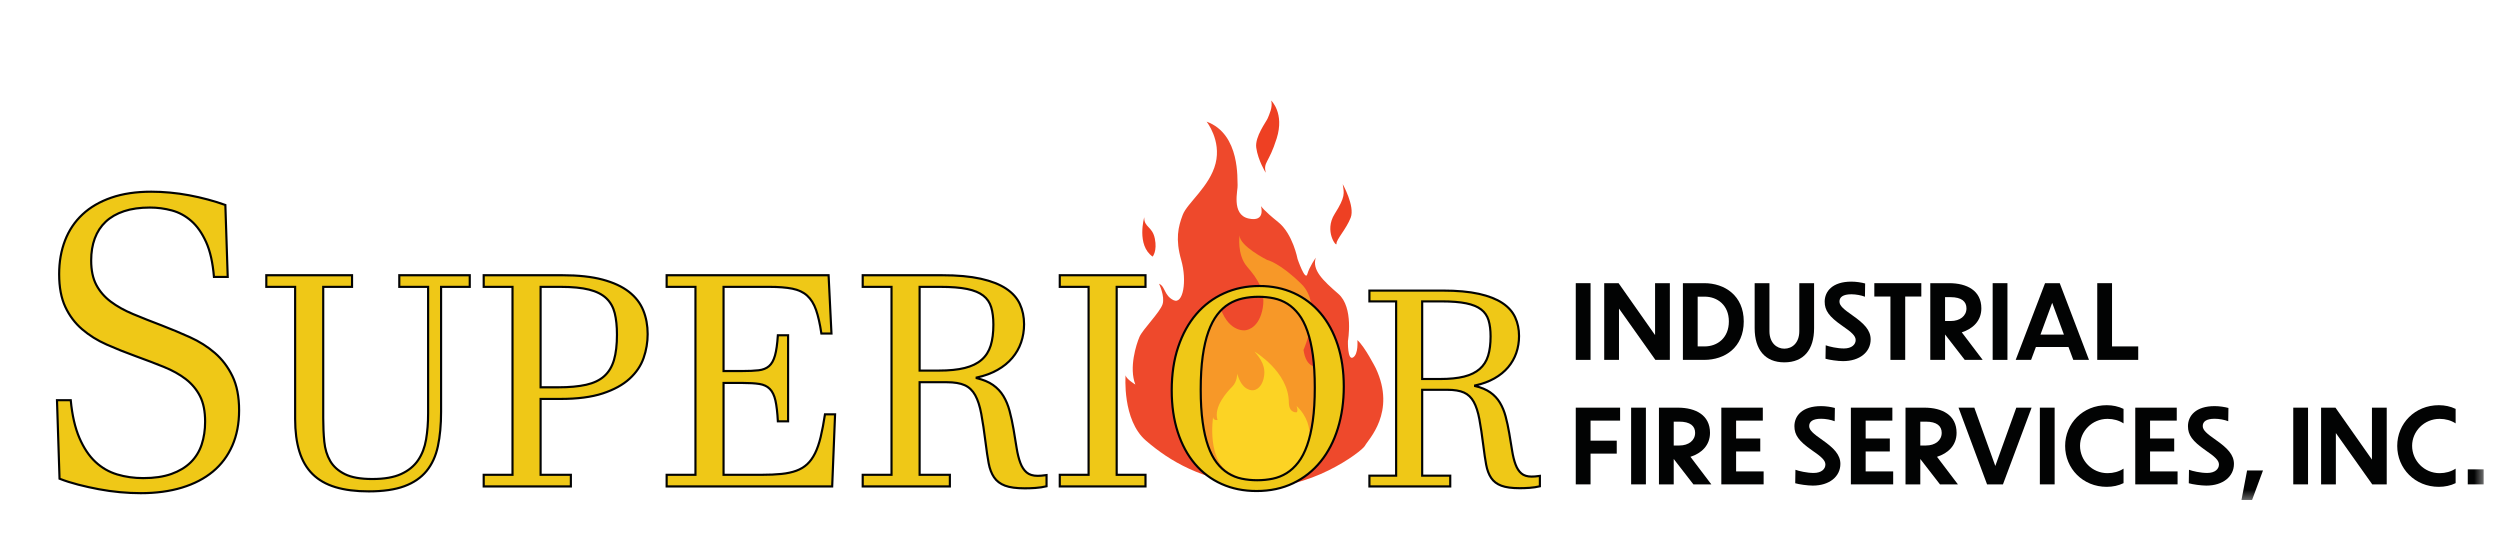 <?xml version="1.0" encoding="UTF-8"?>
<svg width="290px" height="63px" viewBox="0 0 290 63" version="1.1" xmlns="http://www.w3.org/2000/svg" xmlns:xlink="http://www.w3.org/1999/xlink">
    <title>20FE53EA-9267-4358-BEFC-BBF7A83AF540@1.5x</title>
    <defs>
        <filter x="-3.8%" y="-18.8%" width="107.6%" height="137.2%" filterUnits="objectBoundingBox" id="filter-1">
            <feOffset dx="0" dy="1" in="SourceAlpha" result="shadowOffsetOuter1"></feOffset>
            <feGaussianBlur stdDeviation="1" in="shadowOffsetOuter1" result="shadowBlurOuter1"></feGaussianBlur>
            <feColorMatrix values="0 0 0 0 0   0 0 0 0 0   0 0 0 0 0  0 0 0 0.5 0" type="matrix" in="shadowBlurOuter1" result="shadowMatrixOuter1"></feColorMatrix>
            <feMerge>
                <feMergeNode in="shadowMatrixOuter1"></feMergeNode>
                <feMergeNode in="SourceGraphic"></feMergeNode>
            </feMerge>
        </filter>
        <polygon id="path-2" points="0 46.652 282.605 46.652 282.605 0.317 0 0.317"></polygon>
    </defs>
    <g id="Business-Unit-Site-Shells" stroke="none" stroke-width="1" fill="none" fill-rule="evenodd">
        <g id="SIFS" transform="translate(-56, -106)">
            <g id="header" transform="translate(57.5, 84)">
                <g transform="translate(4, 0)" id="Fire_logo">
                    <g transform="translate(0, 22)">
                        <g id="Group-75" transform="translate(0, 11.348)">
                            <g id="fire" transform="translate(125.045, 0.317)">
                                <path d="M10.465,7.286 C9.789,9.969 7.173,11.877 6.65,13.261 L6.65,13.261 C6.127,14.644 5.778,16.069 6.476,18.501 L6.476,18.501 C7.173,20.933 6.694,23.7 5.582,23.155 L5.582,23.155 C4.47,22.61 4.644,21.562 3.903,21.247 L3.903,21.247 C3.903,21.247 4.6,22.693 4.317,23.616 L4.317,23.616 C4.034,24.538 2.006,26.55 1.635,27.41 L1.635,27.41 C1.264,28.269 0.392,30.994 1.156,32.944 L1.156,32.944 C1.156,32.944 0.109,32.315 0.022,31.875 L0.022,31.875 C0.022,31.875 -0.393,37.068 2.399,39.46 L2.399,39.46 C5.189,41.853 8.765,43.991 14.935,44.725 L14.935,44.725 C21.105,45.459 27.472,40.7 27.799,40.029 L27.799,40.029 C28.126,39.359 31.462,36.186 29.042,31.044 L29.042,31.044 C29.042,31.044 27.763,28.521 26.909,27.787 L26.909,27.787 C26.909,27.787 27.058,29.422 26.404,29.8 L26.404,29.8 C25.75,30.177 25.815,27.892 25.815,27.892 L25.815,27.892 C25.815,27.892 26.513,23.993 24.703,22.421 L24.703,22.421 C22.894,20.849 21.629,19.654 22.086,18.229 L22.086,18.229 C22.086,18.229 21.345,19.277 21.105,20.136 L21.105,20.136 C20.866,20.995 19.972,18.375 19.972,18.375 L19.972,18.375 C19.972,18.375 19.427,15.462 17.726,14.099 L17.726,14.099 C16.025,12.736 15.72,12.233 15.72,12.233 L15.72,12.233 C15.72,12.233 16.33,14.141 14.281,13.68 L14.281,13.68 C12.232,13.219 13.082,10.312 13.017,9.805 L13.017,9.805 C12.951,9.299 13.387,3.89 9.419,2.444 L9.419,2.444 C9.419,2.444 11.141,4.603 10.465,7.286" id="Fill-1" fill="#EE492C"></path>
                                <path d="M13.243,15.636 C13.243,15.636 12.92,17.884 14.125,19.278 C15.331,20.673 16.399,22.182 15.865,24.402 C15.331,26.622 13.864,26.65 13.864,26.65 C13.864,26.65 11.776,26.934 10.845,23.491 C10.845,23.491 10.845,24.999 9.914,25.938 C8.983,26.877 6.275,29.781 7.093,32.313 C7.093,32.313 6.303,32.456 6.247,31.744 C6.247,31.744 4.893,40.51 9.942,42.616 C9.942,42.616 18.208,48.422 23.963,38.774 C23.963,38.774 26.361,33.623 22.129,29.638 C22.129,29.638 22.468,30.464 22.186,30.834 C22.186,30.834 20.973,31.089 20.662,28.927 C20.662,28.927 22.976,23.804 20.437,21.299 C17.898,18.795 16.431,18.482 16.431,18.482 C16.431,18.482 13.243,16.888 13.243,15.636" id="Fill-4" fill="#F79828"></path>
                                <path d="M25.208,9.691 C25.208,9.691 26.646,12.252 26.139,13.576 C25.631,14.899 24.446,16.137 24.488,16.607 C24.531,17.077 23.007,15.155 24.277,13.149 C25.546,11.142 25.377,10.758 25.208,9.691" id="Fill-6" fill="#EE4023"></path>
                                <path d="M16.914,-5.54339183e-14 C16.914,-5.54339183e-14 18.48,1.452 17.549,4.397 C16.618,7.343 15.983,7.094 16.279,8.371 C16.279,8.371 15.383,6.944 15.179,5.464 C15.003,4.186 16.363,2.433 16.512,2.049 C16.66,1.665 17.126,0.768 16.914,-5.54339183e-14" id="Fill-8" fill="#EE4023"></path>
                                <path d="M2.188,13.533 C2.188,13.533 1.257,16.778 3.161,18.101 C3.161,18.101 3.711,17.461 3.415,16.009 C3.119,14.558 2.146,14.728 2.188,13.533" id="Fill-10" fill="#EE4023"></path>
                                <path d="M18.959,34.994 C18.969,36.326 19.887,36.156 19.887,36.156 C20.059,35.931 19.852,35.428 19.852,35.428 C22.431,37.856 20.97,40.995 20.97,40.995 C17.463,46.874 12.427,43.336 12.427,43.336 C9.349,42.053 10.175,36.711 10.175,36.711 C10.209,37.145 10.69,37.058 10.69,37.058 C10.192,35.515 11.842,33.746 12.409,33.173 C12.977,32.601 12.977,31.682 12.977,31.682 C13.544,33.78 14.816,33.607 14.816,33.607 C14.816,33.607 15.71,33.589 16.035,32.237 C16.361,30.884 15.71,29.965 14.975,29.115 C14.975,29.115 18.93,31.438 18.959,34.994" id="Fill-12" fill="#FCD324"></path>
                            </g>
                            <g id="Superior" filter="url(#filter-1)" transform="translate(1.11, 9.889)">
                                <path d="M-4.26009845e-14,24.187 L1.595,24.187 C1.762,25.935 2.097,27.391 2.598,28.556 C3.1,29.721 3.718,30.648 4.455,31.338 C5.192,32.028 6.035,32.515 6.985,32.798 C7.934,33.082 8.941,33.224 10.005,33.224 C11.281,33.224 12.371,33.063 13.275,32.741 C14.179,32.419 14.924,31.97 15.509,31.396 C16.093,30.821 16.519,30.131 16.785,29.327 C17.05,28.522 17.184,27.637 17.184,26.671 C17.184,25.475 16.986,24.49 16.591,23.716 C16.196,22.943 15.645,22.283 14.939,21.739 C14.232,21.195 13.385,20.724 12.398,20.325 C11.41,19.926 10.324,19.513 9.139,19.083 C7.954,18.655 6.826,18.202 5.755,17.727 C4.683,17.252 3.738,16.662 2.917,15.956 C2.097,15.252 1.447,14.39 0.969,13.37 C0.49,12.351 0.251,11.082 0.251,9.565 C0.251,8.139 0.479,6.837 0.934,5.656 C1.39,4.476 2.066,3.468 2.963,2.633 C3.859,1.797 4.972,1.15 6.301,0.69 C7.631,0.23 9.177,1.00788942e-13 10.939,1.00788942e-13 C11.638,1.00788942e-13 12.36,0.034 13.104,0.103 C13.849,0.172 14.589,0.276 15.326,0.414 C16.063,0.552 16.789,0.716 17.503,0.908 C18.217,1.1 18.893,1.311 19.531,1.541 L19.805,9.887 L18.209,9.887 C18.072,8.231 17.769,6.883 17.298,5.84 C16.827,4.798 16.253,3.981 15.577,3.391 C14.901,2.801 14.149,2.395 13.321,2.173 C12.493,1.951 11.646,1.839 10.78,1.839 C9.625,1.839 8.622,1.981 7.771,2.265 C6.92,2.548 6.214,2.954 5.652,3.483 C5.09,4.012 4.668,4.656 4.387,5.415 C4.106,6.173 3.966,7.028 3.966,7.978 C3.966,9.113 4.163,10.055 4.558,10.806 C4.953,11.557 5.511,12.205 6.233,12.749 C6.954,13.294 7.821,13.776 8.831,14.198 C9.841,14.619 10.954,15.06 12.17,15.52 C13.279,15.949 14.369,16.405 15.44,16.888 C16.511,17.37 17.469,17.976 18.312,18.704 C19.155,19.432 19.835,20.329 20.352,21.394 C20.868,22.459 21.126,23.782 21.126,25.36 C21.126,26.893 20.864,28.257 20.34,29.453 C19.816,30.648 19.064,31.653 18.084,32.465 C17.104,33.277 15.908,33.898 14.495,34.327 C13.082,34.756 11.486,34.971 9.709,34.971 C8.934,34.971 8.132,34.932 7.304,34.856 C6.476,34.779 5.656,34.664 4.843,34.511 C4.03,34.358 3.236,34.182 2.461,33.982 C1.687,33.784 0.964,33.553 0.296,33.292 L-4.26009845e-14,24.187 Z" id="Fill-15" fill="#EFC817"></path>
                                <path d="M-4.26009845e-14,24.187 L1.595,24.187 C1.762,25.935 2.097,27.391 2.598,28.556 C3.1,29.721 3.718,30.648 4.455,31.338 C5.192,32.028 6.035,32.515 6.985,32.798 C7.934,33.082 8.941,33.224 10.005,33.224 C11.281,33.224 12.371,33.063 13.275,32.741 C14.179,32.419 14.924,31.97 15.509,31.396 C16.093,30.821 16.519,30.131 16.785,29.327 C17.05,28.522 17.184,27.637 17.184,26.671 C17.184,25.475 16.986,24.49 16.591,23.716 C16.196,22.943 15.645,22.283 14.939,21.739 C14.232,21.195 13.385,20.724 12.398,20.325 C11.41,19.926 10.324,19.513 9.139,19.083 C7.954,18.655 6.826,18.202 5.755,17.727 C4.683,17.252 3.738,16.662 2.917,15.956 C2.097,15.252 1.447,14.39 0.969,13.37 C0.49,12.351 0.251,11.082 0.251,9.565 C0.251,8.139 0.479,6.837 0.934,5.656 C1.39,4.476 2.066,3.468 2.963,2.633 C3.859,1.797 4.972,1.15 6.301,0.69 C7.631,0.23 9.177,1.00788942e-13 10.939,1.00788942e-13 C11.638,1.00788942e-13 12.36,0.034 13.104,0.103 C13.849,0.172 14.589,0.276 15.326,0.414 C16.063,0.552 16.789,0.716 17.503,0.908 C18.217,1.1 18.893,1.311 19.531,1.541 L19.805,9.887 L18.209,9.887 C18.072,8.231 17.769,6.883 17.298,5.84 C16.827,4.798 16.253,3.981 15.577,3.391 C14.901,2.801 14.149,2.395 13.321,2.173 C12.493,1.951 11.646,1.839 10.78,1.839 C9.625,1.839 8.622,1.981 7.771,2.265 C6.92,2.548 6.214,2.954 5.652,3.483 C5.09,4.012 4.668,4.656 4.387,5.415 C4.106,6.173 3.966,7.028 3.966,7.978 C3.966,9.113 4.163,10.055 4.558,10.806 C4.953,11.557 5.511,12.205 6.233,12.749 C6.954,13.294 7.821,13.776 8.831,14.198 C9.841,14.619 10.954,15.06 12.17,15.52 C13.279,15.949 14.369,16.405 15.44,16.888 C16.511,17.37 17.469,17.976 18.312,18.704 C19.155,19.432 19.835,20.329 20.352,21.394 C20.868,22.459 21.126,23.782 21.126,25.36 C21.126,26.893 20.864,28.257 20.34,29.453 C19.816,30.648 19.064,31.653 18.084,32.465 C17.104,33.277 15.908,33.898 14.495,34.327 C13.082,34.756 11.486,34.971 9.709,34.971 C8.934,34.971 8.132,34.932 7.304,34.856 C6.476,34.779 5.656,34.664 4.843,34.511 C4.03,34.358 3.236,34.182 2.461,33.982 C1.687,33.784 0.964,33.553 0.296,33.292 L-4.26009845e-14,24.187 Z" id="Stroke-17" stroke="#020303" stroke-width="0.25"></path>
                                <path d="M30.884,26.265 C30.884,27.231 30.925,28.142 31.009,28.996 C31.093,29.851 31.321,30.598 31.694,31.239 C32.067,31.88 32.636,32.388 33.399,32.765 C34.162,33.142 35.223,33.329 36.583,33.329 C37.964,33.329 39.078,33.136 39.925,32.748 C40.772,32.36 41.427,31.826 41.889,31.146 C42.351,30.466 42.661,29.662 42.816,28.735 C42.973,27.807 43.051,26.804 43.051,25.725 L43.051,11.039 L39.708,11.039 L39.708,9.69 L47.881,9.69 L47.881,11.039 L44.555,11.039 L44.555,25.54 C44.555,27.046 44.432,28.372 44.187,29.519 C43.942,30.665 43.502,31.626 42.867,32.402 C42.231,33.177 41.374,33.765 40.293,34.164 C39.212,34.563 37.836,34.763 36.165,34.763 C34.672,34.763 33.385,34.6 32.304,34.273 C31.223,33.948 30.338,33.442 29.647,32.756 C28.956,32.071 28.446,31.196 28.118,30.134 C27.789,29.072 27.625,27.81 27.625,26.349 L27.625,11.039 L24.282,11.039 L24.282,9.69 L34.226,9.69 L34.226,11.039 L30.884,11.039 L30.884,26.265 Z" id="Fill-19" fill="#EFC817"></path>
                                <path d="M30.884,26.265 C30.884,27.231 30.925,28.142 31.009,28.996 C31.093,29.851 31.321,30.598 31.694,31.239 C32.067,31.88 32.636,32.388 33.399,32.765 C34.162,33.142 35.223,33.329 36.583,33.329 C37.964,33.329 39.078,33.136 39.925,32.748 C40.772,32.36 41.427,31.826 41.889,31.146 C42.351,30.466 42.661,29.662 42.816,28.735 C42.973,27.807 43.051,26.804 43.051,25.725 L43.051,11.039 L39.708,11.039 L39.708,9.69 L47.881,9.69 L47.881,11.039 L44.555,11.039 L44.555,25.54 C44.555,27.046 44.432,28.372 44.187,29.519 C43.942,30.665 43.502,31.626 42.867,32.402 C42.231,33.177 41.374,33.765 40.293,34.164 C39.212,34.563 37.836,34.763 36.165,34.763 C34.672,34.763 33.385,34.6 32.304,34.273 C31.223,33.948 30.338,33.442 29.647,32.756 C28.956,32.071 28.446,31.196 28.118,30.134 C27.789,29.072 27.625,27.81 27.625,26.349 L27.625,11.039 L24.282,11.039 L24.282,9.69 L34.226,9.69 L34.226,11.039 L30.884,11.039 L30.884,26.265 Z" id="Stroke-21" stroke="#020303" stroke-width="0.25"></path>
                                <path d="M56.1,22.69 L58.156,22.69 C59.437,22.69 60.515,22.592 61.39,22.395 C62.264,22.198 62.963,21.864 63.487,21.392 C64.011,20.92 64.387,20.293 64.615,19.512 C64.843,18.731 64.958,17.756 64.958,16.586 C64.958,15.62 64.871,14.788 64.699,14.091 C64.526,13.394 64.2,12.818 63.721,12.363 C63.242,11.908 62.576,11.573 61.724,11.36 C60.872,11.146 59.771,11.039 58.423,11.039 L56.1,11.039 L56.1,22.69 Z M58.624,9.69 C60.473,9.69 62.027,9.859 63.286,10.196 C64.546,10.533 65.562,11.003 66.337,11.604 C67.111,12.206 67.668,12.925 68.008,13.762 C68.348,14.6 68.518,15.518 68.518,16.519 C68.518,17.463 68.362,18.385 68.05,19.284 C67.738,20.184 67.194,20.987 66.42,21.695 C65.645,22.404 64.609,22.971 63.312,23.398 C62.013,23.826 60.378,24.039 58.406,24.039 L56.1,24.039 L56.1,32.84 L59.61,32.84 L59.61,34.189 L49.499,34.189 L49.499,32.84 L52.841,32.84 L52.841,11.039 L49.499,11.039 L49.499,9.69 L58.624,9.69 Z" id="Fill-23" fill="#EFC817"></path>
                                <path d="M56.1,22.69 L58.156,22.69 C59.437,22.69 60.515,22.592 61.39,22.395 C62.264,22.198 62.963,21.864 63.487,21.392 C64.011,20.92 64.387,20.293 64.615,19.512 C64.843,18.731 64.958,17.756 64.958,16.586 C64.958,15.62 64.871,14.788 64.699,14.091 C64.526,13.394 64.2,12.818 63.721,12.363 C63.242,11.908 62.576,11.573 61.724,11.36 C60.872,11.146 59.771,11.039 58.423,11.039 L56.1,11.039 L56.1,22.69 Z M58.624,9.69 C60.473,9.69 62.027,9.859 63.286,10.196 C64.546,10.533 65.562,11.003 66.337,11.604 C67.111,12.206 67.668,12.925 68.008,13.762 C68.348,14.6 68.518,15.518 68.518,16.519 C68.518,17.463 68.362,18.385 68.05,19.284 C67.738,20.184 67.194,20.987 66.42,21.695 C65.645,22.404 64.609,22.971 63.312,23.398 C62.013,23.826 60.378,24.039 58.406,24.039 L56.1,24.039 L56.1,32.84 L59.61,32.84 L59.61,34.189 L49.499,34.189 L49.499,32.84 L52.841,32.84 L52.841,11.039 L49.499,11.039 L49.499,9.69 L58.624,9.69 Z" id="Stroke-25" stroke="#020303" stroke-width="0.25"></path>
                                <path d="M77.322,20.802 L79.511,20.802 C80.258,20.802 80.882,20.774 81.383,20.717 C81.885,20.661 82.288,20.501 82.595,20.237 C82.901,19.973 83.132,19.562 83.288,19.006 C83.445,18.45 83.556,17.665 83.623,16.654 L84.809,16.654 L84.809,26.636 L83.623,26.636 C83.567,25.613 83.472,24.806 83.339,24.216 C83.205,23.626 82.988,23.179 82.687,22.876 C82.386,22.572 81.982,22.381 81.475,22.302 C80.968,22.224 80.314,22.184 79.511,22.184 L77.322,22.184 L77.322,32.84 L81.751,32.84 C82.62,32.84 83.383,32.806 84.04,32.739 C84.698,32.672 85.271,32.548 85.762,32.368 C86.252,32.189 86.673,31.936 87.024,31.61 C87.375,31.284 87.678,30.862 87.935,30.345 C88.191,29.828 88.408,29.198 88.587,28.457 C88.765,27.715 88.932,26.838 89.088,25.826 L90.258,25.826 L89.923,34.189 L70.721,34.189 L70.721,32.84 L74.063,32.84 L74.063,11.039 L70.721,11.039 L70.721,9.69 L89.506,9.69 L89.84,16.452 L88.67,16.452 C88.503,15.328 88.297,14.414 88.052,13.712 C87.806,13.009 87.464,12.458 87.024,12.059 C86.584,11.66 86.01,11.391 85.302,11.25 C84.595,11.11 83.701,11.039 82.62,11.039 L77.322,11.039 L77.322,20.802 Z" id="Fill-27" fill="#EFC817"></path>
                                <path d="M77.322,20.802 L79.511,20.802 C80.258,20.802 80.882,20.774 81.383,20.717 C81.885,20.661 82.288,20.501 82.595,20.237 C82.901,19.973 83.132,19.562 83.288,19.006 C83.445,18.45 83.556,17.665 83.623,16.654 L84.809,16.654 L84.809,26.636 L83.623,26.636 C83.567,25.613 83.472,24.806 83.339,24.216 C83.205,23.626 82.988,23.179 82.687,22.876 C82.386,22.572 81.982,22.381 81.475,22.302 C80.968,22.224 80.314,22.184 79.511,22.184 L77.322,22.184 L77.322,32.84 L81.751,32.84 C82.62,32.84 83.383,32.806 84.04,32.739 C84.698,32.672 85.271,32.548 85.762,32.368 C86.252,32.189 86.673,31.936 87.024,31.61 C87.375,31.284 87.678,30.862 87.935,30.345 C88.191,29.828 88.408,29.198 88.587,28.457 C88.765,27.715 88.932,26.838 89.088,25.826 L90.258,25.826 L89.923,34.189 L70.721,34.189 L70.721,32.84 L74.063,32.84 L74.063,11.039 L70.721,11.039 L70.721,9.69 L89.506,9.69 L89.84,16.452 L88.67,16.452 C88.503,15.328 88.297,14.414 88.052,13.712 C87.806,13.009 87.464,12.458 87.024,12.059 C86.584,11.66 86.01,11.391 85.302,11.25 C84.595,11.11 83.701,11.039 82.62,11.039 L77.322,11.039 L77.322,20.802 Z" id="Stroke-29" stroke="#020303" stroke-width="0.25"></path>
                                <path d="M100.065,20.751 L102.288,20.751 C103.491,20.751 104.497,20.65 105.304,20.447 C106.112,20.245 106.764,19.928 107.26,19.495 C107.755,19.063 108.106,18.511 108.313,17.843 C108.519,17.174 108.622,16.367 108.622,15.423 C108.622,14.636 108.538,13.964 108.371,13.408 C108.204,12.852 107.895,12.4 107.444,12.051 C106.992,11.703 106.368,11.447 105.572,11.284 C104.775,11.121 103.742,11.039 102.472,11.039 L100.065,11.039 L100.065,20.751 Z M102.672,9.69 C104.444,9.69 105.936,9.825 107.151,10.095 C108.365,10.365 109.346,10.747 110.093,11.241 C110.839,11.736 111.374,12.335 111.697,13.037 C112.02,13.74 112.182,14.518 112.182,15.372 C112.182,16.114 112.067,16.817 111.839,17.48 C111.611,18.144 111.268,18.745 110.811,19.284 C110.354,19.824 109.783,20.287 109.098,20.675 C108.413,21.063 107.608,21.358 106.683,21.56 L106.683,21.628 C107.452,21.808 108.084,22.072 108.58,22.42 C109.076,22.769 109.477,23.196 109.783,23.701 C110.09,24.208 110.329,24.784 110.502,25.43 C110.675,26.076 110.828,26.787 110.962,27.563 C111.095,28.361 111.215,29.089 111.321,29.746 C111.427,30.404 111.569,30.972 111.747,31.449 C111.925,31.927 112.167,32.298 112.474,32.562 C112.781,32.826 113.207,32.959 113.753,32.959 C113.853,32.959 113.995,32.953 114.179,32.942 C114.363,32.931 114.566,32.908 114.789,32.874 L114.789,34.172 C114.599,34.217 114.393,34.257 114.17,34.291 C113.947,34.324 113.722,34.349 113.494,34.366 C113.265,34.383 113.042,34.394 112.825,34.4 C112.608,34.406 112.416,34.408 112.248,34.408 C111.279,34.408 110.519,34.305 109.967,34.097 C109.416,33.889 108.992,33.565 108.697,33.127 C108.402,32.689 108.193,32.138 108.07,31.475 C107.948,30.811 107.831,30.025 107.719,29.114 C107.552,27.788 107.385,26.675 107.218,25.775 C107.051,24.876 106.817,24.154 106.516,23.609 C106.215,23.064 105.808,22.676 105.296,22.446 C104.783,22.216 104.087,22.1 103.207,22.1 L100.065,22.1 L100.065,32.84 L103.574,32.84 L103.574,34.189 L93.464,34.189 L93.464,32.84 L96.806,32.84 L96.806,11.039 L93.464,11.039 L93.464,9.69 L102.672,9.69 Z" id="Fill-31" fill="#EFC817"></path>
                                <path d="M100.065,20.751 L102.288,20.751 C103.491,20.751 104.497,20.65 105.304,20.447 C106.112,20.245 106.764,19.928 107.26,19.495 C107.755,19.063 108.106,18.511 108.313,17.843 C108.519,17.174 108.622,16.367 108.622,15.423 C108.622,14.636 108.538,13.964 108.371,13.408 C108.204,12.852 107.895,12.4 107.444,12.051 C106.992,11.703 106.368,11.447 105.572,11.284 C104.775,11.121 103.742,11.039 102.472,11.039 L100.065,11.039 L100.065,20.751 Z M102.672,9.69 C104.444,9.69 105.936,9.825 107.151,10.095 C108.365,10.365 109.346,10.747 110.093,11.241 C110.839,11.736 111.374,12.335 111.697,13.037 C112.02,13.74 112.182,14.518 112.182,15.372 C112.182,16.114 112.067,16.817 111.839,17.48 C111.611,18.144 111.268,18.745 110.811,19.284 C110.354,19.824 109.783,20.287 109.098,20.675 C108.413,21.063 107.608,21.358 106.683,21.56 L106.683,21.628 C107.452,21.808 108.084,22.072 108.58,22.42 C109.076,22.769 109.477,23.196 109.783,23.701 C110.09,24.208 110.329,24.784 110.502,25.43 C110.675,26.076 110.828,26.787 110.962,27.563 C111.095,28.361 111.215,29.089 111.321,29.746 C111.427,30.404 111.569,30.972 111.747,31.449 C111.925,31.927 112.167,32.298 112.474,32.562 C112.781,32.826 113.207,32.959 113.753,32.959 C113.853,32.959 113.995,32.953 114.179,32.942 C114.363,32.931 114.566,32.908 114.789,32.874 L114.789,34.172 C114.599,34.217 114.393,34.257 114.17,34.291 C113.947,34.324 113.722,34.349 113.494,34.366 C113.265,34.383 113.042,34.394 112.825,34.4 C112.608,34.406 112.416,34.408 112.248,34.408 C111.279,34.408 110.519,34.305 109.967,34.097 C109.416,33.889 108.992,33.565 108.697,33.127 C108.402,32.689 108.193,32.138 108.07,31.475 C107.948,30.811 107.831,30.025 107.719,29.114 C107.552,27.788 107.385,26.675 107.218,25.775 C107.051,24.876 106.817,24.154 106.516,23.609 C106.215,23.064 105.808,22.676 105.296,22.446 C104.783,22.216 104.087,22.1 103.207,22.1 L100.065,22.1 L100.065,32.84 L103.574,32.84 L103.574,34.189 L93.464,34.189 L93.464,32.84 L96.806,32.84 L96.806,11.039 L93.464,11.039 L93.464,9.69 L102.672,9.69 Z" id="Stroke-33" stroke="#020303" stroke-width="0.25"></path>
                                <polygon id="Fill-35" fill="#EFC817" points="122.925 11.039 122.925 32.84 126.267 32.84 126.267 34.189 116.323 34.189 116.323 32.84 119.666 32.84 119.666 11.039 116.323 11.039 116.323 9.69 126.267 9.69 126.267 11.039"></polygon>
                                <polygon id="Stroke-37" stroke="#020303" stroke-width="0.25" points="122.925 11.039 122.925 32.84 126.267 32.84 126.267 34.189 116.323 34.189 116.323 32.84 119.666 32.84 119.666 11.039 116.323 11.039 116.323 9.69 126.267 9.69 126.267 11.039"></polygon>
                                <path d="M132.672,22.948 C132.672,24.386 132.747,25.645 132.897,26.723 C133.046,27.802 133.258,28.731 133.532,29.507 C133.806,30.283 134.139,30.927 134.531,31.438 C134.924,31.949 135.363,32.355 135.849,32.657 C136.334,32.96 136.861,33.171 137.429,33.29 C137.997,33.41 138.597,33.47 139.227,33.47 C139.857,33.47 140.459,33.41 141.032,33.29 C141.606,33.171 142.14,32.957 142.637,32.649 C143.132,32.342 143.582,31.928 143.985,31.406 C144.388,30.885 144.731,30.226 145.015,29.428 C145.299,28.631 145.519,27.683 145.674,26.583 C145.829,25.483 145.906,24.199 145.906,22.729 C145.906,21.29 145.831,20.032 145.682,18.953 C145.532,17.875 145.32,16.944 145.046,16.162 C144.773,15.381 144.439,14.735 144.047,14.224 C143.654,13.713 143.218,13.307 142.737,13.004 C142.257,12.702 141.733,12.491 141.164,12.371 C140.596,12.251 139.997,12.191 139.367,12.191 C138.736,12.191 138.132,12.254 137.554,12.379 C136.975,12.504 136.437,12.718 135.942,13.02 C135.446,13.322 134.996,13.736 134.593,14.263 C134.19,14.79 133.847,15.449 133.563,16.241 C133.278,17.033 133.059,17.982 132.904,19.086 C132.749,20.191 132.672,21.478 132.672,22.948 M129.309,23.042 C129.309,21.176 129.559,19.498 130.06,18.008 C130.561,16.517 131.261,15.248 132.16,14.2 C133.059,13.153 134.131,12.348 135.376,11.785 C136.621,11.222 137.987,10.94 139.475,10.94 C140.942,10.94 142.277,11.214 143.481,11.761 C144.684,12.309 145.715,13.088 146.573,14.099 C147.43,15.11 148.094,16.334 148.564,17.773 C149.034,19.211 149.269,20.822 149.269,22.604 C149.269,24.355 149.039,25.973 148.58,27.459 C148.12,28.944 147.456,30.223 146.588,31.297 C145.721,32.37 144.659,33.21 143.404,33.814 C142.148,34.418 140.73,34.721 139.15,34.721 C137.662,34.721 136.314,34.45 135.105,33.908 C133.896,33.366 132.863,32.59 132.005,31.578 C131.148,30.567 130.484,29.34 130.014,27.896 C129.544,26.453 129.309,24.834 129.309,23.042" id="Fill-39" fill="#EFC817"></path>
                                <path d="M132.672,22.948 C132.672,24.386 132.747,25.645 132.897,26.723 C133.046,27.802 133.258,28.731 133.532,29.507 C133.806,30.283 134.139,30.927 134.531,31.438 C134.924,31.949 135.363,32.355 135.849,32.657 C136.334,32.96 136.861,33.171 137.429,33.29 C137.997,33.41 138.597,33.47 139.227,33.47 C139.857,33.47 140.459,33.41 141.032,33.29 C141.606,33.171 142.14,32.957 142.637,32.649 C143.132,32.342 143.582,31.928 143.985,31.406 C144.388,30.885 144.731,30.226 145.015,29.428 C145.299,28.631 145.519,27.683 145.674,26.583 C145.829,25.483 145.906,24.199 145.906,22.729 C145.906,21.29 145.831,20.032 145.682,18.953 C145.532,17.875 145.32,16.944 145.046,16.162 C144.773,15.381 144.439,14.735 144.047,14.224 C143.654,13.713 143.218,13.307 142.737,13.004 C142.257,12.702 141.733,12.491 141.164,12.371 C140.596,12.251 139.997,12.191 139.367,12.191 C138.736,12.191 138.132,12.254 137.554,12.379 C136.975,12.504 136.437,12.718 135.942,13.02 C135.446,13.322 134.996,13.736 134.593,14.263 C134.19,14.79 133.847,15.449 133.563,16.241 C133.278,17.033 133.059,17.982 132.904,19.086 C132.749,20.191 132.672,21.478 132.672,22.948 Z M129.309,23.042 C129.309,21.176 129.559,19.498 130.06,18.008 C130.561,16.517 131.261,15.248 132.16,14.2 C133.059,13.153 134.131,12.348 135.376,11.785 C136.621,11.222 137.987,10.94 139.475,10.94 C140.942,10.94 142.277,11.214 143.481,11.761 C144.684,12.309 145.715,13.088 146.573,14.099 C147.43,15.11 148.094,16.334 148.564,17.773 C149.034,19.211 149.269,20.822 149.269,22.604 C149.269,24.355 149.039,25.973 148.58,27.459 C148.12,28.944 147.456,30.223 146.588,31.297 C145.721,32.37 144.659,33.21 143.404,33.814 C142.148,34.418 140.73,34.721 139.15,34.721 C137.662,34.721 136.314,34.45 135.105,33.908 C133.896,33.366 132.863,32.59 132.005,31.578 C131.148,30.567 130.484,29.34 130.014,27.896 C129.544,26.453 129.309,24.834 129.309,23.042 Z" id="Stroke-41" stroke="#020303" stroke-width="0.25"></path>
                                <path d="M158.363,21.728 L160.424,21.728 C161.54,21.728 162.472,21.635 163.222,21.447 C163.971,21.259 164.575,20.965 165.035,20.564 C165.494,20.162 165.82,19.652 166.011,19.031 C166.202,18.411 166.298,17.664 166.298,16.788 C166.298,16.058 166.22,15.436 166.065,14.919 C165.911,14.404 165.624,13.984 165.205,13.661 C164.787,13.338 164.208,13.101 163.469,12.95 C162.731,12.799 161.773,12.723 160.595,12.723 L158.363,12.723 L158.363,21.728 Z M160.781,11.472 C162.423,11.472 163.808,11.597 164.934,11.847 C166.06,12.098 166.969,12.452 167.662,12.911 C168.354,13.369 168.849,13.924 169.149,14.576 C169.449,15.227 169.599,15.949 169.599,16.741 C169.599,17.429 169.492,18.08 169.281,18.695 C169.069,19.31 168.751,19.868 168.328,20.368 C167.904,20.869 167.375,21.298 166.739,21.658 C166.104,22.018 165.358,22.291 164.5,22.479 L164.5,22.541 C165.213,22.708 165.799,22.953 166.259,23.277 C166.719,23.599 167.09,23.996 167.375,24.464 C167.659,24.933 167.881,25.468 168.041,26.067 C168.201,26.666 168.344,27.326 168.467,28.045 C168.591,28.785 168.702,29.46 168.801,30.069 C168.899,30.679 169.03,31.206 169.196,31.649 C169.361,32.092 169.586,32.436 169.87,32.681 C170.154,32.926 170.549,33.048 171.055,33.048 C171.149,33.048 171.28,33.043 171.45,33.032 C171.621,33.022 171.809,33.001 172.016,32.97 L172.016,34.174 C171.841,34.215 171.65,34.252 171.443,34.283 C171.236,34.314 171.027,34.338 170.815,34.353 C170.604,34.369 170.397,34.379 170.195,34.385 C169.994,34.39 169.816,34.393 169.661,34.393 C168.762,34.393 168.057,34.296 167.545,34.103 C167.034,33.911 166.641,33.611 166.367,33.204 C166.094,32.798 165.9,32.287 165.786,31.672 C165.672,31.057 165.564,30.328 165.461,29.483 C165.306,28.254 165.151,27.222 164.996,26.387 C164.841,25.553 164.624,24.884 164.345,24.378 C164.066,23.873 163.689,23.513 163.214,23.3 C162.738,23.086 162.093,22.979 161.277,22.979 L158.363,22.979 L158.363,32.939 L161.618,32.939 L161.618,34.189 L152.242,34.189 L152.242,32.939 L155.341,32.939 L155.341,12.723 L152.242,12.723 L152.242,11.472 L160.781,11.472 Z" id="Fill-43" fill="#EFC817"></path>
                                <path d="M158.363,21.728 L160.424,21.728 C161.54,21.728 162.472,21.635 163.222,21.447 C163.971,21.259 164.575,20.965 165.035,20.564 C165.494,20.162 165.82,19.652 166.011,19.031 C166.202,18.411 166.298,17.664 166.298,16.788 C166.298,16.058 166.22,15.436 166.065,14.919 C165.911,14.404 165.624,13.984 165.205,13.661 C164.787,13.338 164.208,13.101 163.469,12.95 C162.731,12.799 161.773,12.723 160.595,12.723 L158.363,12.723 L158.363,21.728 Z M160.781,11.472 C162.423,11.472 163.808,11.597 164.934,11.847 C166.06,12.098 166.969,12.452 167.662,12.911 C168.354,13.369 168.849,13.924 169.149,14.576 C169.449,15.227 169.599,15.949 169.599,16.741 C169.599,17.429 169.492,18.08 169.281,18.695 C169.069,19.31 168.751,19.868 168.328,20.368 C167.904,20.869 167.375,21.298 166.739,21.658 C166.104,22.018 165.358,22.291 164.5,22.479 L164.5,22.541 C165.213,22.708 165.799,22.953 166.259,23.277 C166.719,23.599 167.09,23.996 167.375,24.464 C167.659,24.933 167.881,25.468 168.041,26.067 C168.201,26.666 168.344,27.326 168.467,28.045 C168.591,28.785 168.702,29.46 168.801,30.069 C168.899,30.679 169.03,31.206 169.196,31.649 C169.361,32.092 169.586,32.436 169.87,32.681 C170.154,32.926 170.549,33.048 171.055,33.048 C171.149,33.048 171.28,33.043 171.45,33.032 C171.621,33.022 171.809,33.001 172.016,32.97 L172.016,34.174 C171.841,34.215 171.65,34.252 171.443,34.283 C171.236,34.314 171.027,34.338 170.815,34.353 C170.604,34.369 170.397,34.379 170.195,34.385 C169.994,34.39 169.816,34.393 169.661,34.393 C168.762,34.393 168.057,34.296 167.545,34.103 C167.034,33.911 166.641,33.611 166.367,33.204 C166.094,32.798 165.9,32.287 165.786,31.672 C165.672,31.057 165.564,30.328 165.461,29.483 C165.306,28.254 165.151,27.222 164.996,26.387 C164.841,25.553 164.624,24.884 164.345,24.378 C164.066,23.873 163.689,23.513 163.214,23.3 C162.738,23.086 162.093,22.979 161.277,22.979 L158.363,22.979 L158.363,32.939 L161.618,32.939 L161.618,34.189 L152.242,34.189 L152.242,32.939 L155.341,32.939 L155.341,12.723 L152.242,12.723 L152.242,11.472 L160.781,11.472 Z" id="Stroke-45" stroke="#020303" stroke-width="0.25"></path>
                            </g>
                            <mask id="mask-3" fill="white">
                                <use xlink:href="#path-2"></use>
                            </mask>
                            <g id="Clip-48"></g>
                            <polygon id="Fill-47" fill="#020303" mask="url(#mask-3)" points="177.289 30.399 179.004 30.399 179.004 21.5 177.289 21.5"></polygon>
                            <polygon id="Fill-49" fill="#020303" mask="url(#mask-3)" points="182.303 24.446 182.303 30.398 180.588 30.398 180.588 21.5 182.255 21.5 186.488 27.524 186.488 21.5 188.203 21.5 188.203 30.398 186.524 30.398"></polygon>
                            <path d="M191.43,28.836 L192.235,28.836 C193.712,28.836 195.048,27.858 195.048,25.937 C195.048,24.041 193.712,23.063 192.235,23.063 L191.43,23.063 L191.43,28.836 Z M189.716,21.5 L192.199,21.5 C194.564,21.5 196.775,22.943 196.775,25.937 C196.775,28.967 194.575,30.398 192.199,30.398 L189.716,30.398 L189.716,21.5 Z" id="Fill-50" fill="#020303" mask="url(#mask-3)"></path>
                            <path d="M201.481,30.685 C199.258,30.685 198.04,29.218 198.04,26.725 L198.04,21.5 L199.755,21.5 L199.755,27.071 C199.755,28.419 200.594,29.098 201.481,29.098 C202.403,29.098 203.219,28.419 203.219,27.071 L203.219,21.5 L204.934,21.5 L204.934,26.725 C204.934,29.218 203.728,30.685 201.481,30.685" id="Fill-51" fill="#020303" mask="url(#mask-3)"></path>
                            <path d="M210.834,23.074 C210.42,22.907 209.781,22.788 209.261,22.788 C208.28,22.788 207.878,23.122 207.878,23.635 C207.878,24.112 208.339,24.506 209.415,25.257 C210.704,26.164 211.496,26.939 211.496,28.025 C211.496,29.492 210.219,30.542 208.292,30.542 C207.701,30.542 206.684,30.398 206.258,30.267 L206.282,28.705 C206.684,28.86 207.63,29.074 208.398,29.074 C209.309,29.074 209.758,28.609 209.758,28.096 C209.758,27.607 209.285,27.19 208.209,26.45 C206.66,25.377 206.163,24.661 206.163,23.647 C206.163,22.454 207.062,21.321 209.261,21.321 C209.805,21.321 210.42,21.416 210.857,21.536 L210.834,23.074 Z" id="Fill-52" fill="#020303" mask="url(#mask-3)"></path>
                            <polygon id="Fill-53" fill="#020303" mask="url(#mask-3)" points="213.79 23.05 211.922 23.05 211.922 21.5 217.373 21.5 217.373 23.05 215.504 23.05 215.504 30.399 213.79 30.399"></polygon>
                            <path d="M220.127,23.122 L220.127,25.89 L220.789,25.89 C221.854,25.89 222.61,25.305 222.61,24.422 C222.61,23.635 222.055,23.122 220.754,23.122 L220.127,23.122 Z M220.127,27.452 L220.127,30.398 L218.413,30.398 L218.413,21.5 L220.601,21.5 C222.681,21.5 224.337,22.371 224.337,24.422 C224.337,25.878 223.343,26.796 222.066,27.202 L224.49,30.398 L222.409,30.398 L220.127,27.452 Z" id="Fill-54" fill="#020303" mask="url(#mask-3)"></path>
                            <polygon id="Fill-55" fill="#020303" mask="url(#mask-3)" points="225.649 30.399 227.363 30.399 227.363 21.5 225.649 21.5"></polygon>
                            <path d="M233.914,27.464 L232.555,23.778 L231.195,27.464 L233.914,27.464 Z M234.446,28.907 L230.663,28.907 L230.107,30.399 L228.321,30.399 L231.727,21.5 L233.429,21.5 L236.823,30.399 L235.002,30.399 L234.446,28.907 Z" id="Fill-56" fill="#020303" mask="url(#mask-3)"></path>
                            <polygon id="Fill-57" fill="#020303" mask="url(#mask-3)" points="239.495 21.5 239.495 28.836 242.534 28.836 242.534 30.398 237.781 30.398 237.781 21.5"></polygon>
                            <polygon id="Fill-58" fill="#020303" mask="url(#mask-3)" points="177.289 35.94 182.432 35.94 182.432 37.443 179.004 37.443 179.004 39.769 182.042 39.769 182.042 41.272 179.004 41.272 179.004 44.839 177.289 44.839"></polygon>
                            <polygon id="Fill-59" fill="#020303" mask="url(#mask-3)" points="183.71 44.839 185.424 44.839 185.424 35.94 183.71 35.94"></polygon>
                            <path d="M188.652,37.562 L188.652,40.33 L189.314,40.33 C190.378,40.33 191.135,39.746 191.135,38.862 C191.135,38.075 190.579,37.562 189.278,37.562 L188.652,37.562 Z M188.652,41.893 L188.652,44.839 L186.938,44.839 L186.938,35.94 L189.125,35.94 C191.206,35.94 192.861,36.811 192.861,38.862 C192.861,40.318 191.868,41.236 190.591,41.642 L193.015,44.839 L190.934,44.839 L188.652,41.893 Z" id="Fill-60" fill="#020303" mask="url(#mask-3)"></path>
                            <polygon id="Fill-61" fill="#020303" mask="url(#mask-3)" points="194.174 35.94 198.986 35.94 198.986 37.443 195.888 37.443 195.888 39.519 198.691 39.519 198.691 41.022 195.888 41.022 195.888 43.336 199.081 43.336 199.081 44.839 194.174 44.839"></polygon>
                            <path d="M207.322,37.515 C206.908,37.348 206.27,37.228 205.75,37.228 C204.768,37.228 204.366,37.562 204.366,38.076 C204.366,38.552 204.827,38.946 205.903,39.698 C207.192,40.604 207.984,41.38 207.984,42.465 C207.984,43.932 206.708,44.982 204.78,44.982 C204.189,44.982 203.172,44.839 202.746,44.708 L202.77,43.145 C203.172,43.3 204.118,43.515 204.887,43.515 C205.797,43.515 206.246,43.05 206.246,42.536 C206.246,42.048 205.773,41.63 204.697,40.891 C203.148,39.817 202.652,39.101 202.652,38.088 C202.652,36.895 203.551,35.761 205.75,35.761 C206.294,35.761 206.908,35.857 207.346,35.976 L207.322,37.515 Z" id="Fill-62" fill="#020303" mask="url(#mask-3)"></path>
                            <polygon id="Fill-63" fill="#020303" mask="url(#mask-3)" points="209.202 35.94 214.014 35.94 214.014 37.443 210.916 37.443 210.916 39.519 213.719 39.519 213.719 41.022 210.916 41.022 210.916 43.336 214.109 43.336 214.109 44.839 209.202 44.839"></polygon>
                            <path d="M217.254,37.562 L217.254,40.33 L217.916,40.33 C218.98,40.33 219.737,39.746 219.737,38.862 C219.737,38.075 219.181,37.562 217.88,37.562 L217.254,37.562 Z M217.254,41.893 L217.254,44.839 L215.54,44.839 L215.54,35.94 L217.727,35.94 C219.808,35.94 221.463,36.811 221.463,38.862 C221.463,40.318 220.47,41.236 219.193,41.642 L221.617,44.839 L219.536,44.839 L217.254,41.893 Z" id="Fill-64" fill="#020303" mask="url(#mask-3)"></path>
                            <polygon id="Fill-65" fill="#020303" mask="url(#mask-3)" points="226.843 44.839 224.999 44.839 221.688 35.94 223.521 35.94 225.956 42.704 228.392 35.94 230.166 35.94"></polygon>
                            <polygon id="Fill-66" fill="#020303" mask="url(#mask-3)" points="231.124 44.839 232.838 44.839 232.838 35.94 231.124 35.94"></polygon>
                            <path d="M240.831,37.765 C240.299,37.419 239.661,37.24 238.975,37.24 C237.166,37.24 235.783,38.696 235.783,40.366 C235.783,42.072 237.166,43.539 238.975,43.539 C239.661,43.539 240.299,43.36 240.831,43.014 L240.831,44.696 C240.252,44.982 239.578,45.125 238.88,45.125 C236.114,45.125 234.056,43.002 234.056,40.378 C234.056,37.765 236.114,35.654 238.88,35.654 C239.578,35.654 240.24,35.797 240.831,36.083 L240.831,37.765 Z" id="Fill-67" fill="#020303" mask="url(#mask-3)"></path>
                            <polygon id="Fill-68" fill="#020303" mask="url(#mask-3)" points="242.191 35.94 247.003 35.94 247.003 37.443 243.906 37.443 243.906 39.519 246.708 39.519 246.708 41.022 243.906 41.022 243.906 43.336 247.098 43.336 247.098 44.839 242.191 44.839"></polygon>
                            <path d="M252.975,37.515 C252.561,37.348 251.922,37.228 251.402,37.228 C250.421,37.228 250.019,37.562 250.019,38.076 C250.019,38.552 250.48,38.946 251.556,39.698 C252.845,40.604 253.637,41.38 253.637,42.465 C253.637,43.932 252.36,44.982 250.433,44.982 C249.842,44.982 248.825,44.839 248.399,44.708 L248.423,43.145 C248.825,43.3 249.77,43.515 250.539,43.515 C251.449,43.515 251.899,43.05 251.899,42.536 C251.899,42.048 251.426,41.63 250.35,40.891 C248.801,39.817 248.304,39.101 248.304,38.088 C248.304,36.895 249.203,35.761 251.402,35.761 C251.946,35.761 252.561,35.857 252.998,35.976 L252.975,37.515 Z" id="Fill-69" fill="#020303" mask="url(#mask-3)"></path>
                            <polygon id="Fill-70" fill="#020303" mask="url(#mask-3)" points="257.006 43.228 255.741 46.652 254.511 46.652 255.162 43.228"></polygon>
                            <polygon id="Fill-71" fill="#020303" mask="url(#mask-3)" points="260.518 44.839 262.232 44.839 262.232 35.94 260.518 35.94"></polygon>
                            <polygon id="Fill-72" fill="#020303" mask="url(#mask-3)" points="265.46 38.887 265.46 44.839 263.746 44.839 263.746 35.94 265.413 35.94 269.646 41.964 269.646 35.94 271.36 35.94 271.36 44.839 269.681 44.839"></polygon>
                            <path d="M279.353,37.765 C278.821,37.419 278.183,37.24 277.497,37.24 C275.688,37.24 274.305,38.696 274.305,40.366 C274.305,42.072 275.688,43.539 277.497,43.539 C278.183,43.539 278.821,43.36 279.353,43.014 L279.353,44.696 C278.774,44.982 278.1,45.125 277.402,45.125 C274.636,45.125 272.578,43.002 272.578,40.378 C272.578,37.765 274.636,35.654 277.402,35.654 C278.1,35.654 278.762,35.797 279.353,36.083 L279.353,37.765 Z" id="Fill-73" fill="#020303" mask="url(#mask-3)"></path>
                            <polygon id="Fill-74" fill="#020303" mask="url(#mask-3)" points="280.761 44.839 282.605 44.839 282.605 43.097 280.761 43.097"></polygon>
                        </g>
                    </g>
                </g>
            </g>
        </g>
    </g>
</svg>